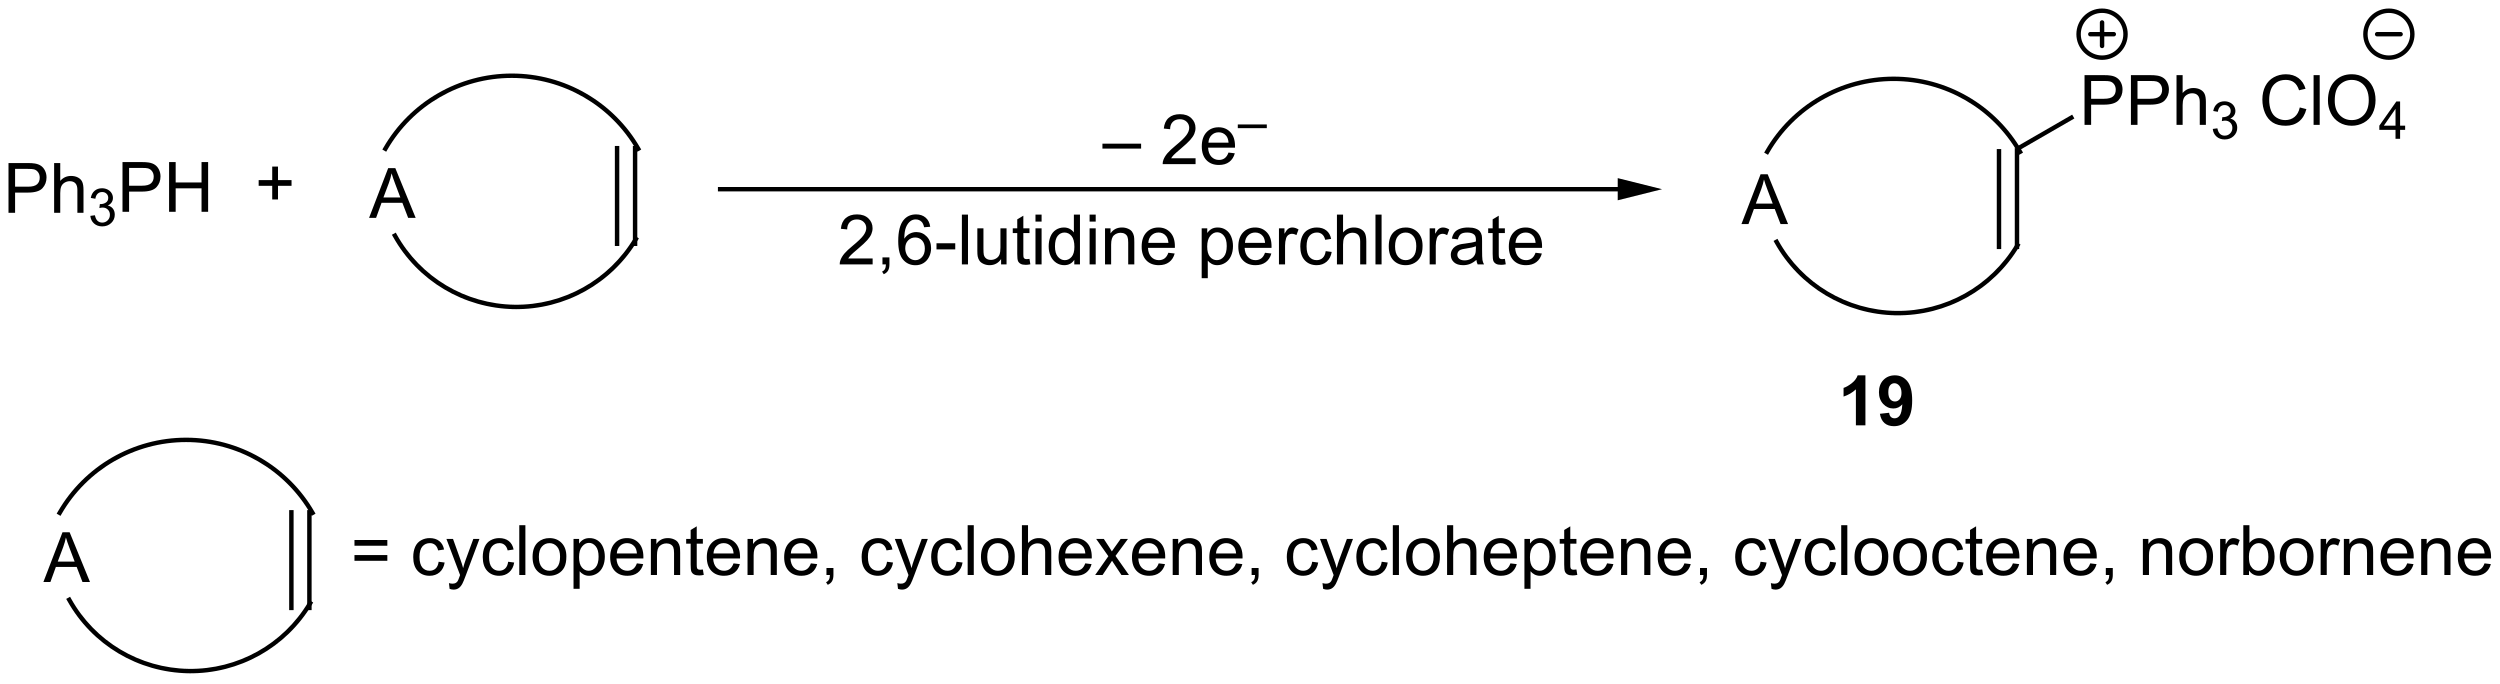 <?xml version="1.0" encoding="UTF-8"?>
<!DOCTYPE svg PUBLIC '-//W3C//DTD SVG 1.0//EN'
          'http://www.w3.org/TR/2001/REC-SVG-20010904/DTD/svg10.dtd'>
<svg stroke-dasharray="none" shape-rendering="auto" xmlns="http://www.w3.org/2000/svg" font-family="'Dialog'" text-rendering="auto" width="789" fill-opacity="1" color-interpolation="auto" color-rendering="auto" preserveAspectRatio="xMidYMid meet" font-size="12px" viewBox="0 0 789 216" fill="black" xmlns:xlink="http://www.w3.org/1999/xlink" stroke="black" image-rendering="auto" stroke-miterlimit="10" stroke-linecap="square" stroke-linejoin="miter" font-style="normal" stroke-width="1" height="216" stroke-dashoffset="0" font-weight="normal" stroke-opacity="1"
><!--Generated by the Batik Graphics2D SVG Generator--><defs id="genericDefs"
  /><g
  ><defs id="defs1"
    ><clipPath clipPathUnits="userSpaceOnUse" id="clipPath1"
      ><path d="M1.268 0.861 L297.077 0.861 L297.077 81.579 L1.268 81.579 L1.268 0.861 Z"
      /></clipPath
      ><clipPath clipPathUnits="userSpaceOnUse" id="clipPath2"
      ><path d="M14.269 283.323 L14.269 361.796 L301.779 361.796 L301.779 283.323 Z"
      /></clipPath
      ><clipPath clipPathUnits="userSpaceOnUse" id="clipPath3"
      ><path d="M14.269 283.323 L14.269 361.796 L300.923 361.796 L300.923 283.323 Z"
      /></clipPath
    ></defs
    ><g transform="scale(2.667,2.667) translate(-1.268,-0.861) matrix(1.029,0,0,1.029,-13.41,-290.565)"
    ><path d="M15.242 307.688 L15.242 301.962 L17.403 301.962 Q17.973 301.962 18.273 302.016 Q18.695 302.087 18.979 302.284 Q19.265 302.48 19.439 302.837 Q19.614 303.191 19.614 303.618 Q19.614 304.347 19.148 304.855 Q18.684 305.36 17.468 305.36 L15.999 305.36 L15.999 307.688 L15.242 307.688 ZM15.999 304.683 L17.481 304.683 Q18.215 304.683 18.523 304.409 Q18.833 304.136 18.833 303.641 Q18.833 303.282 18.65 303.027 Q18.468 302.769 18.171 302.688 Q17.981 302.636 17.465 302.636 L15.999 302.636 L15.999 304.683 ZM20.489 307.688 L20.489 301.962 L21.192 301.962 L21.192 304.016 Q21.684 303.446 22.434 303.446 Q22.895 303.446 23.234 303.628 Q23.575 303.808 23.721 304.128 Q23.866 304.449 23.866 305.058 L23.866 307.688 L23.163 307.688 L23.163 305.058 Q23.163 304.532 22.934 304.292 Q22.708 304.05 22.288 304.05 Q21.976 304.05 21.7 304.214 Q21.426 304.376 21.309 304.654 Q21.192 304.93 21.192 305.417 L21.192 307.688 L20.489 307.688 Z" stroke="none" clip-path="url(#clipPath3)"
    /></g
    ><g transform="matrix(2.743,0,0,2.743,-39.14,-777.135)"
    ><path d="M24.662 308.153 L25.189 308.083 Q25.281 308.532 25.497 308.729 Q25.716 308.927 26.031 308.927 Q26.402 308.927 26.657 308.669 Q26.915 308.411 26.915 308.03 Q26.915 307.667 26.677 307.433 Q26.441 307.196 26.074 307.196 Q25.925 307.196 25.703 307.255 L25.761 306.792 Q25.814 306.798 25.845 306.798 Q26.183 306.798 26.453 306.622 Q26.722 306.446 26.722 306.079 Q26.722 305.79 26.525 305.601 Q26.329 305.409 26.019 305.409 Q25.71 305.409 25.505 305.603 Q25.3 305.796 25.241 306.183 L24.714 306.089 Q24.812 305.558 25.154 305.267 Q25.497 304.976 26.007 304.976 Q26.359 304.976 26.654 305.126 Q26.951 305.276 27.107 305.538 Q27.263 305.798 27.263 306.091 Q27.263 306.37 27.113 306.599 Q26.964 306.827 26.671 306.962 Q27.052 307.05 27.263 307.327 Q27.474 307.603 27.474 308.019 Q27.474 308.581 27.064 308.974 Q26.654 309.364 26.027 309.364 Q25.462 309.364 25.087 309.028 Q24.714 308.69 24.662 308.153 Z" stroke="none" clip-path="url(#clipPath3)"
    /></g
    ><g transform="matrix(2.743,0,0,2.743,-39.14,-777.135)"
    ><path d="M28.364 307.688 L28.364 301.962 L30.525 301.962 Q31.095 301.962 31.395 302.016 Q31.817 302.087 32.101 302.284 Q32.387 302.48 32.562 302.837 Q32.736 303.191 32.736 303.618 Q32.736 304.347 32.27 304.855 Q31.806 305.36 30.59 305.36 L29.121 305.36 L29.121 307.688 L28.364 307.688 ZM29.121 304.683 L30.603 304.683 Q31.337 304.683 31.645 304.409 Q31.955 304.136 31.955 303.641 Q31.955 303.282 31.772 303.027 Q31.59 302.769 31.293 302.688 Q31.103 302.636 30.587 302.636 L29.121 302.636 L29.121 304.683 ZM33.723 307.688 L33.723 301.962 L34.481 301.962 L34.481 304.313 L37.457 304.313 L37.457 301.962 L38.215 301.962 L38.215 307.688 L37.457 307.688 L37.457 304.988 L34.481 304.988 L34.481 307.688 L33.723 307.688 Z" stroke="none" clip-path="url(#clipPath3)"
    /></g
    ><g transform="matrix(2.743,0,0,2.743,-39.14,-777.135)"
    ><path d="M45.59 306.265 L45.59 304.695 L44.03 304.695 L44.03 304.038 L45.59 304.038 L45.59 302.481 L46.254 302.481 L46.254 304.038 L47.812 304.038 L47.812 304.695 L46.254 304.695 L46.254 306.265 L45.59 306.265 Z" stroke="none" clip-path="url(#clipPath3)"
    /></g
    ><g transform="matrix(2.743,0,0,2.743,-39.14,-777.135)"
    ><path d="M85.012 300.109 L85.012 311.618 L85.523 311.618 L85.523 300.109 ZM87.084 300.109 L87.084 311.618 L87.594 311.618 L87.594 300.109 Z" stroke="none" clip-path="url(#clipPath3)"
    /></g
    ><g transform="matrix(2.743,0,0,2.743,-39.14,-777.135)"
    ><path d="M56.733 308.383 L58.934 302.657 L59.751 302.657 L62.095 308.383 L61.23 308.383 L60.564 306.649 L58.168 306.649 L57.54 308.383 L56.733 308.383 ZM58.387 306.032 L60.329 306.032 L59.73 304.446 Q59.457 303.722 59.324 303.258 Q59.215 303.808 59.017 304.352 L58.387 306.032 Z" stroke="none" clip-path="url(#clipPath3)"
    /></g
    ><g transform="matrix(2.743,0,0,2.743,-39.14,-777.135)"
    ><path d="M87.918 300.299 C84.872 295.024 79.244 291.774 73.153 291.774 L72.898 291.774 L72.898 292.284 L73.153 292.284 C79.061 292.284 84.521 295.437 87.475 300.553 L87.603 300.774 L88.045 300.52 L87.918 300.299 ZM73.153 291.774 C70.108 291.774 67.178 292.586 64.629 294.058 C62.079 295.53 59.91 297.662 58.388 300.299 L58.261 300.52 L58.703 300.774 L58.83 300.553 C60.308 297.994 62.411 295.928 64.884 294.5 C67.356 293.073 70.198 292.284 73.153 292.284 L73.408 292.284 L73.408 291.774 L73.153 291.774 Z" stroke="none" clip-path="url(#clipPath3)"
    /></g
    ><g transform="matrix(2.743,0,0,2.743,-39.14,-777.135)"
    ><path d="M59.484 310.551 C62.315 315.623 67.638 318.8 73.446 318.885 L73.701 318.889 L73.709 318.379 L73.454 318.375 C67.827 318.293 62.672 315.216 59.929 310.302 L59.805 310.08 L59.359 310.328 L59.484 310.551 ZM73.446 318.885 C76.35 318.927 79.155 318.193 81.607 316.825 C84.059 315.456 86.157 313.454 87.645 310.96 L87.776 310.741 L87.338 310.479 L87.207 310.698 C85.764 313.115 83.733 315.054 81.359 316.379 C78.985 317.704 76.268 318.416 73.454 318.375 L73.199 318.371 L73.191 318.881 L73.446 318.885 Z" stroke="none" clip-path="url(#clipPath3)"
    /></g
    ><g transform="matrix(2.743,0,0,2.743,-39.14,-777.135)"
    ><path d="M200.398 304.83 L97.125 304.83 L96.87 304.83 L96.87 305.34 L97.125 305.34 L200.398 305.34 L200.653 305.34 L200.653 304.83 L200.398 304.83 ZM205.5 305.085 L200.398 303.81 C200.398 303.81 200.398 304.447 200.398 305.085 C200.398 305.723 200.398 306.361 200.398 306.361 Z" stroke="none" clip-path="url(#clipPath3)"
    /></g
    ><g transform="matrix(2.743,0,0,2.743,-39.14,-777.135)"
    ><path d="M114.671 313.055 L114.671 313.733 L110.884 313.733 Q110.876 313.477 110.968 313.243 Q111.111 312.858 111.428 312.483 Q111.749 312.108 112.35 311.615 Q113.283 310.85 113.611 310.402 Q113.939 309.954 113.939 309.555 Q113.939 309.139 113.639 308.852 Q113.343 308.563 112.861 308.563 Q112.353 308.563 112.048 308.868 Q111.744 309.173 111.741 309.712 L111.017 309.639 Q111.093 308.829 111.577 308.407 Q112.061 307.983 112.876 307.983 Q113.702 307.983 114.181 308.441 Q114.663 308.897 114.663 309.571 Q114.663 309.915 114.522 310.248 Q114.382 310.579 114.053 310.946 Q113.728 311.313 112.97 311.954 Q112.337 312.485 112.158 312.675 Q111.978 312.865 111.861 313.055 L114.671 313.055 ZM115.802 313.733 L115.802 312.93 L116.604 312.93 L116.604 313.733 Q116.604 314.175 116.448 314.446 Q116.292 314.717 115.951 314.865 L115.755 314.566 Q115.979 314.467 116.083 314.277 Q116.19 314.089 116.201 313.733 L115.802 313.733 ZM121.296 309.407 L120.595 309.462 Q120.501 309.048 120.329 308.86 Q120.046 308.561 119.626 308.561 Q119.29 308.561 119.038 308.748 Q118.704 308.99 118.512 309.457 Q118.322 309.92 118.314 310.779 Q118.569 310.391 118.936 310.204 Q119.303 310.016 119.704 310.016 Q120.408 310.016 120.902 310.535 Q121.397 311.053 121.397 311.873 Q121.397 312.412 121.163 312.876 Q120.931 313.337 120.525 313.584 Q120.119 313.832 119.603 313.832 Q118.725 313.832 118.171 313.186 Q117.616 312.537 117.616 311.053 Q117.616 309.391 118.228 308.639 Q118.764 307.983 119.671 307.983 Q120.345 307.983 120.777 308.363 Q121.21 308.74 121.296 309.407 ZM118.423 311.876 Q118.423 312.24 118.577 312.574 Q118.733 312.904 119.009 313.079 Q119.288 313.251 119.593 313.251 Q120.038 313.251 120.358 312.891 Q120.678 312.532 120.678 311.915 Q120.678 311.321 120.361 310.98 Q120.046 310.639 119.564 310.639 Q119.087 310.639 118.754 310.98 Q118.423 311.321 118.423 311.876 ZM122.018 312.014 L122.018 311.305 L124.177 311.305 L124.177 312.014 L122.018 312.014 ZM124.94 313.733 L124.94 308.006 L125.643 308.006 L125.643 313.733 L124.94 313.733 ZM129.452 313.733 L129.452 313.123 Q128.968 313.826 128.134 313.826 Q127.767 313.826 127.449 313.686 Q127.132 313.545 126.975 313.332 Q126.822 313.118 126.759 312.811 Q126.718 312.602 126.718 312.154 L126.718 309.584 L127.421 309.584 L127.421 311.884 Q127.421 312.436 127.462 312.626 Q127.53 312.904 127.744 313.063 Q127.96 313.219 128.275 313.219 Q128.593 313.219 128.869 313.058 Q129.147 312.897 129.262 312.618 Q129.376 312.337 129.376 311.805 L129.376 309.584 L130.079 309.584 L130.079 313.733 L129.452 313.733 ZM132.716 313.102 L132.818 313.725 Q132.521 313.787 132.286 313.787 Q131.904 313.787 131.693 313.667 Q131.482 313.545 131.396 313.347 Q131.31 313.149 131.31 312.516 L131.31 310.131 L130.794 310.131 L130.794 309.584 L131.31 309.584 L131.31 308.555 L132.011 308.134 L132.011 309.584 L132.716 309.584 L132.716 310.131 L132.011 310.131 L132.011 312.555 Q132.011 312.858 132.047 312.943 Q132.083 313.029 132.167 313.082 Q132.253 313.131 132.409 313.131 Q132.526 313.131 132.716 313.102 ZM133.408 308.813 L133.408 308.006 L134.111 308.006 L134.111 308.813 L133.408 308.813 ZM133.408 313.733 L133.408 309.584 L134.111 309.584 L134.111 313.733 L133.408 313.733 ZM137.873 313.733 L137.873 313.209 Q137.479 313.826 136.714 313.826 Q136.216 313.826 135.799 313.553 Q135.386 313.279 135.156 312.79 Q134.927 312.298 134.927 311.662 Q134.927 311.04 135.133 310.535 Q135.341 310.029 135.755 309.761 Q136.169 309.49 136.682 309.49 Q137.057 309.49 137.349 309.649 Q137.643 309.805 137.826 310.061 L137.826 308.006 L138.526 308.006 L138.526 313.733 L137.873 313.733 ZM135.651 311.662 Q135.651 312.459 135.987 312.855 Q136.323 313.248 136.779 313.248 Q137.24 313.248 137.563 312.87 Q137.886 312.493 137.886 311.719 Q137.886 310.868 137.557 310.469 Q137.229 310.071 136.748 310.071 Q136.279 310.071 135.964 310.454 Q135.651 310.837 135.651 311.662 ZM139.634 308.813 L139.634 308.006 L140.337 308.006 L140.337 308.813 L139.634 308.813 ZM139.634 313.733 L139.634 309.584 L140.337 309.584 L140.337 313.733 L139.634 313.733 ZM141.409 313.733 L141.409 309.584 L142.042 309.584 L142.042 310.173 Q142.498 309.49 143.362 309.49 Q143.737 309.49 144.049 309.626 Q144.365 309.759 144.521 309.977 Q144.677 310.196 144.74 310.498 Q144.779 310.693 144.779 311.18 L144.779 313.733 L144.076 313.733 L144.076 311.209 Q144.076 310.779 143.992 310.566 Q143.911 310.352 143.703 310.227 Q143.495 310.1 143.214 310.1 Q142.763 310.1 142.438 310.386 Q142.112 310.67 142.112 311.467 L142.112 313.733 L141.409 313.733 ZM148.697 312.397 L149.423 312.485 Q149.251 313.123 148.785 313.475 Q148.322 313.826 147.6 313.826 Q146.689 313.826 146.155 313.266 Q145.624 312.704 145.624 311.693 Q145.624 310.647 146.163 310.068 Q146.702 309.49 147.561 309.49 Q148.392 309.49 148.918 310.058 Q149.447 310.623 149.447 311.649 Q149.447 311.712 149.444 311.837 L146.35 311.837 Q146.389 312.522 146.736 312.886 Q147.085 313.248 147.603 313.248 Q147.991 313.248 148.264 313.045 Q148.538 312.842 148.697 312.397 ZM146.389 311.259 L148.704 311.259 Q148.658 310.735 148.439 310.475 Q148.103 310.068 147.569 310.068 Q147.085 310.068 146.754 310.394 Q146.423 310.717 146.389 311.259 ZM152.53 315.324 L152.53 309.584 L153.171 309.584 L153.171 310.123 Q153.397 309.805 153.681 309.649 Q153.968 309.49 154.374 309.49 Q154.905 309.49 155.311 309.764 Q155.718 310.037 155.923 310.535 Q156.132 311.032 156.132 311.626 Q156.132 312.264 155.902 312.774 Q155.673 313.282 155.238 313.555 Q154.804 313.826 154.322 313.826 Q153.97 313.826 153.691 313.678 Q153.413 313.529 153.233 313.303 L153.233 315.324 L152.53 315.324 ZM153.165 311.68 Q153.165 312.483 153.488 312.865 Q153.814 313.248 154.275 313.248 Q154.744 313.248 155.077 312.852 Q155.413 312.454 155.413 311.623 Q155.413 310.829 155.085 310.436 Q154.759 310.04 154.306 310.04 Q153.858 310.04 153.512 310.462 Q153.165 310.881 153.165 311.68 ZM159.818 312.397 L160.544 312.485 Q160.373 313.123 159.906 313.475 Q159.443 313.826 158.721 313.826 Q157.81 313.826 157.276 313.266 Q156.745 312.704 156.745 311.693 Q156.745 310.647 157.284 310.068 Q157.823 309.49 158.682 309.49 Q159.513 309.49 160.039 310.058 Q160.568 310.623 160.568 311.649 Q160.568 311.712 160.565 311.837 L157.471 311.837 Q157.511 312.522 157.857 312.886 Q158.206 313.248 158.724 313.248 Q159.112 313.248 159.386 313.045 Q159.659 312.842 159.818 312.397 ZM157.511 311.259 L159.826 311.259 Q159.779 310.735 159.56 310.475 Q159.224 310.068 158.69 310.068 Q158.206 310.068 157.875 310.394 Q157.544 310.717 157.511 311.259 ZM161.421 313.733 L161.421 309.584 L162.054 309.584 L162.054 310.212 Q162.296 309.772 162.499 309.631 Q162.704 309.49 162.952 309.49 Q163.306 309.49 163.673 309.717 L163.431 310.368 Q163.173 310.217 162.915 310.217 Q162.686 310.217 162.501 310.355 Q162.319 310.493 162.241 310.74 Q162.124 311.115 162.124 311.561 L162.124 313.733 L161.421 313.733 ZM166.798 312.212 L167.491 312.303 Q167.376 313.016 166.91 313.423 Q166.444 313.826 165.764 313.826 Q164.913 313.826 164.395 313.269 Q163.876 312.712 163.876 311.673 Q163.876 311.001 164.098 310.498 Q164.322 309.993 164.777 309.743 Q165.233 309.49 165.767 309.49 Q166.444 309.49 166.874 309.832 Q167.304 310.173 167.423 310.803 L166.741 310.907 Q166.642 310.49 166.395 310.279 Q166.147 310.068 165.796 310.068 Q165.264 310.068 164.931 310.449 Q164.6 310.829 164.6 311.654 Q164.6 312.49 164.921 312.87 Q165.241 313.248 165.757 313.248 Q166.171 313.248 166.447 312.995 Q166.725 312.74 166.798 312.212 ZM168.093 313.733 L168.093 308.006 L168.796 308.006 L168.796 310.061 Q169.288 309.49 170.038 309.49 Q170.499 309.49 170.837 309.673 Q171.179 309.852 171.324 310.173 Q171.47 310.493 171.47 311.102 L171.47 313.733 L170.767 313.733 L170.767 311.102 Q170.767 310.576 170.538 310.337 Q170.311 310.094 169.892 310.094 Q169.579 310.094 169.304 310.259 Q169.03 310.42 168.913 310.699 Q168.796 310.975 168.796 311.462 L168.796 313.733 L168.093 313.733 ZM172.526 313.733 L172.526 308.006 L173.229 308.006 L173.229 313.733 L172.526 313.733 ZM174.056 311.657 Q174.056 310.506 174.697 309.951 Q175.233 309.49 176.001 309.49 Q176.858 309.49 177.4 310.05 Q177.944 310.61 177.944 311.6 Q177.944 312.399 177.702 312.86 Q177.462 313.318 177.004 313.574 Q176.546 313.826 176.001 313.826 Q175.132 313.826 174.593 313.269 Q174.056 312.709 174.056 311.657 ZM174.78 311.657 Q174.78 312.454 175.126 312.852 Q175.475 313.248 176.001 313.248 Q176.525 313.248 176.871 312.85 Q177.22 312.451 177.22 311.634 Q177.22 310.865 176.871 310.469 Q176.522 310.071 176.001 310.071 Q175.475 310.071 175.126 310.467 Q174.78 310.86 174.78 311.657 ZM178.761 313.733 L178.761 309.584 L179.393 309.584 L179.393 310.212 Q179.636 309.772 179.839 309.631 Q180.044 309.49 180.292 309.49 Q180.646 309.49 181.013 309.717 L180.771 310.368 Q180.513 310.217 180.255 310.217 Q180.026 310.217 179.841 310.355 Q179.659 310.493 179.581 310.74 Q179.464 311.115 179.464 311.561 L179.464 313.733 L178.761 313.733 ZM184.138 313.219 Q183.748 313.553 183.386 313.691 Q183.026 313.826 182.612 313.826 Q181.927 313.826 181.56 313.493 Q181.193 313.157 181.193 312.639 Q181.193 312.334 181.331 312.082 Q181.471 311.829 181.695 311.678 Q181.919 311.524 182.201 311.446 Q182.409 311.391 182.826 311.342 Q183.677 311.24 184.081 311.1 Q184.083 310.954 184.083 310.915 Q184.083 310.485 183.886 310.311 Q183.615 310.071 183.083 310.071 Q182.589 310.071 182.352 310.245 Q182.115 310.42 182.003 310.86 L181.315 310.766 Q181.409 310.326 181.623 310.055 Q181.839 309.782 182.245 309.636 Q182.651 309.49 183.185 309.49 Q183.716 309.49 184.047 309.615 Q184.38 309.74 184.536 309.93 Q184.693 310.118 184.755 310.407 Q184.792 310.587 184.792 311.055 L184.792 311.993 Q184.792 312.975 184.836 313.235 Q184.88 313.493 185.013 313.733 L184.279 313.733 Q184.169 313.514 184.138 313.219 ZM184.081 311.649 Q183.698 311.805 182.932 311.915 Q182.498 311.977 182.318 312.055 Q182.138 312.134 182.039 312.285 Q181.943 312.436 181.943 312.618 Q181.943 312.899 182.156 313.087 Q182.37 313.274 182.779 313.274 Q183.185 313.274 183.5 313.097 Q183.818 312.92 183.966 312.61 Q184.081 312.373 184.081 311.907 L184.081 311.649 ZM187.415 313.102 L187.517 313.725 Q187.22 313.787 186.986 313.787 Q186.603 313.787 186.392 313.667 Q186.181 313.545 186.095 313.347 Q186.009 313.149 186.009 312.516 L186.009 310.131 L185.494 310.131 L185.494 309.584 L186.009 309.584 L186.009 308.555 L186.71 308.134 L186.71 309.584 L187.415 309.584 L187.415 310.131 L186.71 310.131 L186.71 312.555 Q186.71 312.858 186.746 312.943 Q186.783 313.029 186.866 313.082 Q186.952 313.131 187.108 313.131 Q187.225 313.131 187.415 313.102 ZM190.943 312.397 L191.669 312.485 Q191.498 313.123 191.031 313.475 Q190.568 313.826 189.846 313.826 Q188.935 313.826 188.401 313.266 Q187.87 312.704 187.87 311.693 Q187.87 310.647 188.409 310.068 Q188.948 309.49 189.807 309.49 Q190.638 309.49 191.164 310.058 Q191.693 310.623 191.693 311.649 Q191.693 311.712 191.69 311.837 L188.596 311.837 Q188.636 312.522 188.982 312.886 Q189.331 313.248 189.849 313.248 Q190.237 313.248 190.511 313.045 Q190.784 312.842 190.943 312.397 ZM188.636 311.259 L190.951 311.259 Q190.904 310.735 190.685 310.475 Q190.349 310.068 189.815 310.068 Q189.331 310.068 189 310.394 Q188.669 310.717 188.636 311.259 Z" stroke="none" clip-path="url(#clipPath3)"
    /></g
    ><g transform="matrix(2.743,0,0,2.743,-39.14,-777.135)"
    ><path d="M141.111 300.413 L141.111 299.846 L145.561 299.846 L145.561 300.413 L141.111 300.413 ZM151.827 301.526 L151.827 302.203 L148.041 302.203 Q148.033 301.947 148.124 301.713 Q148.267 301.328 148.585 300.953 Q148.905 300.578 149.507 300.085 Q150.439 299.32 150.767 298.872 Q151.095 298.424 151.095 298.026 Q151.095 297.609 150.796 297.322 Q150.499 297.033 150.017 297.033 Q149.509 297.033 149.204 297.338 Q148.9 297.643 148.897 298.182 L148.173 298.109 Q148.249 297.299 148.733 296.877 Q149.218 296.453 150.033 296.453 Q150.858 296.453 151.337 296.911 Q151.819 297.367 151.819 298.041 Q151.819 298.385 151.679 298.718 Q151.538 299.049 151.21 299.416 Q150.884 299.783 150.126 300.424 Q149.494 300.955 149.314 301.145 Q149.134 301.335 149.017 301.526 L151.827 301.526 ZM155.615 300.867 L156.341 300.955 Q156.169 301.593 155.703 301.945 Q155.24 302.296 154.518 302.296 Q153.607 302.296 153.073 301.736 Q152.542 301.174 152.542 300.163 Q152.542 299.117 153.081 298.538 Q153.62 297.96 154.479 297.96 Q155.31 297.96 155.836 298.528 Q156.365 299.093 156.365 300.119 Q156.365 300.182 156.362 300.307 L153.268 300.307 Q153.307 300.992 153.654 301.356 Q154.003 301.718 154.521 301.718 Q154.909 301.718 155.182 301.515 Q155.456 301.312 155.615 300.867 ZM153.307 299.729 L155.623 299.729 Q155.576 299.205 155.357 298.945 Q155.021 298.538 154.487 298.538 Q154.003 298.538 153.672 298.864 Q153.341 299.187 153.307 299.729 Z" stroke="none" clip-path="url(#clipPath3)"
    /></g
    ><g transform="matrix(2.743,0,0,2.743,-39.14,-777.135)"
    ><path d="M156.685 298.061 L156.685 297.635 L160.023 297.635 L160.023 298.061 L156.685 298.061 Z" stroke="none" clip-path="url(#clipPath3)"
    /></g
    ><g transform="matrix(2.743,0,0,2.743,-39.14,-777.135)"
    ><path d="M214.634 309.094 L216.835 303.367 L217.653 303.367 L219.996 309.094 L219.132 309.094 L218.465 307.36 L216.069 307.36 L215.442 309.094 L214.634 309.094 ZM216.288 306.742 L218.231 306.742 L217.632 305.156 Q217.358 304.433 217.226 303.969 Q217.116 304.519 216.918 305.063 L216.288 306.742 Z" stroke="none" clip-path="url(#clipPath3)"
    /></g
    ><g transform="matrix(2.743,0,0,2.743,-39.14,-777.135)"
    ><path d="M246.905 300.654 C243.859 295.379 238.231 292.13 232.14 292.13 L231.885 292.13 L231.885 292.64 L232.14 292.64 C238.048 292.64 243.508 295.792 246.463 300.909 L246.59 301.13 L247.032 300.875 L246.905 300.654 ZM232.14 292.13 C229.095 292.13 226.165 292.942 223.616 294.414 C221.066 295.886 218.898 298.017 217.375 300.654 L217.248 300.875 L217.69 301.13 L217.817 300.909 C219.295 298.35 221.398 296.283 223.871 294.856 C226.343 293.428 229.185 292.64 232.14 292.64 L232.395 292.64 L232.395 292.13 L232.14 292.13 Z" stroke="none" clip-path="url(#clipPath3)"
    /></g
    ><g transform="matrix(2.743,0,0,2.743,-39.14,-777.135)"
    ><path d="M218.451 311.262 C221.282 316.334 226.605 319.511 232.414 319.596 L232.669 319.6 L232.677 319.089 L232.421 319.086 C226.795 319.004 221.639 315.927 218.897 311.013 L218.772 310.79 L218.327 311.039 L218.451 311.262 ZM232.414 319.596 C235.317 319.638 238.123 318.904 240.575 317.536 C243.027 316.167 245.124 314.164 246.612 311.671 L246.743 311.452 L246.305 311.19 L246.174 311.409 C244.732 313.826 242.7 315.765 240.326 317.09 C237.952 318.415 235.236 319.126 232.421 319.086 L232.166 319.082 L232.159 319.592 L232.414 319.596 Z" stroke="none" clip-path="url(#clipPath3)"
    /></g
    ><g transform="matrix(2.743,0,0,2.743,-39.14,-777.135)"
    ><path d="M254.109 297.685 L254.109 291.959 L256.27 291.959 Q256.84 291.959 257.14 292.014 Q257.562 292.084 257.846 292.282 Q258.132 292.477 258.307 292.834 Q258.481 293.188 258.481 293.615 Q258.481 294.344 258.015 294.852 Q257.551 295.357 256.335 295.357 L254.866 295.357 L254.866 297.685 L254.109 297.685 ZM254.866 294.68 L256.348 294.68 Q257.083 294.68 257.39 294.407 Q257.7 294.133 257.7 293.639 Q257.7 293.279 257.517 293.024 Q257.335 292.766 257.038 292.685 Q256.848 292.633 256.333 292.633 L254.866 292.633 L254.866 294.68 ZM259.445 297.685 L259.445 291.959 L261.606 291.959 Q262.176 291.959 262.476 292.014 Q262.898 292.084 263.182 292.282 Q263.468 292.477 263.642 292.834 Q263.817 293.188 263.817 293.615 Q263.817 294.344 263.351 294.852 Q262.887 295.357 261.671 295.357 L260.202 295.357 L260.202 297.685 L259.445 297.685 ZM260.202 294.68 L261.684 294.68 Q262.418 294.68 262.726 294.407 Q263.036 294.133 263.036 293.639 Q263.036 293.279 262.853 293.024 Q262.671 292.766 262.374 292.685 Q262.184 292.633 261.668 292.633 L260.202 292.633 L260.202 294.68 ZM264.692 297.685 L264.692 291.959 L265.395 291.959 L265.395 294.014 Q265.887 293.443 266.637 293.443 Q267.098 293.443 267.437 293.625 Q267.778 293.805 267.924 294.125 Q268.07 294.446 268.07 295.055 L268.07 297.685 L267.366 297.685 L267.366 295.055 Q267.366 294.529 267.137 294.29 Q266.911 294.047 266.491 294.047 Q266.179 294.047 265.903 294.211 Q265.629 294.373 265.512 294.652 Q265.395 294.928 265.395 295.415 L265.395 297.685 L264.692 297.685 Z" stroke="none" clip-path="url(#clipPath3)"
    /></g
    ><g transform="matrix(2.743,0,0,2.743,-39.14,-777.135)"
    ><path d="M268.864 298.151 L269.392 298.08 Q269.484 298.529 269.7 298.727 Q269.919 298.924 270.234 298.924 Q270.605 298.924 270.861 298.666 Q271.118 298.408 271.118 298.028 Q271.118 297.664 270.88 297.43 Q270.644 297.194 270.277 297.194 Q270.128 297.194 269.906 297.252 L269.964 296.789 Q270.017 296.795 270.048 296.795 Q270.386 296.795 270.656 296.619 Q270.925 296.444 270.925 296.076 Q270.925 295.787 270.728 295.598 Q270.532 295.406 270.222 295.406 Q269.913 295.406 269.708 295.6 Q269.503 295.793 269.445 296.18 L268.917 296.086 Q269.015 295.555 269.357 295.264 Q269.7 294.973 270.21 294.973 Q270.562 294.973 270.857 295.123 Q271.154 295.274 271.31 295.535 Q271.466 295.795 271.466 296.088 Q271.466 296.367 271.316 296.596 Q271.167 296.825 270.874 296.959 Q271.255 297.047 271.466 297.325 Q271.677 297.6 271.677 298.016 Q271.677 298.578 271.267 298.971 Q270.857 299.362 270.23 299.362 Q269.665 299.362 269.29 299.026 Q268.917 298.688 268.864 298.151 Z" stroke="none" clip-path="url(#clipPath3)"
    /></g
    ><g transform="matrix(2.743,0,0,2.743,-39.14,-777.135)"
    ><path d="M278.875 295.678 L279.633 295.868 Q279.396 296.803 278.776 297.295 Q278.156 297.784 277.263 297.784 Q276.336 297.784 275.755 297.407 Q275.177 297.029 274.873 296.316 Q274.57 295.599 274.57 294.779 Q274.57 293.883 274.912 293.219 Q275.255 292.553 275.886 292.206 Q276.516 291.86 277.274 291.86 Q278.133 291.86 278.719 292.297 Q279.305 292.735 279.537 293.529 L278.789 293.704 Q278.591 293.079 278.211 292.795 Q277.834 292.508 277.258 292.508 Q276.599 292.508 276.154 292.826 Q275.711 293.141 275.531 293.675 Q275.352 294.209 275.352 294.774 Q275.352 295.506 275.565 296.05 Q275.779 296.594 276.227 296.865 Q276.677 297.133 277.201 297.133 Q277.836 297.133 278.276 296.766 Q278.719 296.399 278.875 295.678 ZM280.462 297.685 L280.462 291.959 L281.166 291.959 L281.166 297.685 L280.462 297.685 ZM282.115 294.896 Q282.115 293.469 282.88 292.665 Q283.646 291.857 284.857 291.857 Q285.649 291.857 286.284 292.238 Q286.922 292.615 287.255 293.292 Q287.591 293.969 287.591 294.829 Q287.591 295.701 287.24 296.389 Q286.888 297.076 286.242 297.43 Q285.599 297.784 284.852 297.784 Q284.045 297.784 283.406 297.394 Q282.771 297 282.443 296.326 Q282.115 295.649 282.115 294.896 ZM282.896 294.907 Q282.896 295.943 283.451 296.54 Q284.008 297.133 284.849 297.133 Q285.703 297.133 286.255 296.532 Q286.81 295.93 286.81 294.826 Q286.81 294.125 286.573 293.605 Q286.336 293.084 285.88 292.797 Q285.427 292.508 284.86 292.508 Q284.055 292.508 283.474 293.063 Q282.896 293.615 282.896 294.907 Z" stroke="none" clip-path="url(#clipPath3)"
    /></g
    ><g transform="matrix(2.743,0,0,2.743,-39.14,-777.135)"
    ><path d="M289.889 299.285 L289.889 298.256 L288.026 298.256 L288.026 297.774 L289.986 294.99 L290.416 294.99 L290.416 297.774 L290.996 297.774 L290.996 298.256 L290.416 298.256 L290.416 299.285 L289.889 299.285 ZM289.889 297.774 L289.889 295.836 L288.545 297.774 L289.889 297.774 Z" stroke="none" clip-path="url(#clipPath3)"
    /></g
    ><g transform="matrix(2.743,0,0,2.743,-39.14,-777.135)"
    ><path d="M246.592 300.612 L246.082 300.317 L252.685 296.505 L252.94 296.947 Z" stroke="none" clip-path="url(#clipPath3)"
    /></g
    ><g transform="matrix(2.743,0,0,2.743,-39.14,-777.135)"
    ><path d="M246.082 300.317 L246.592 300.612 L246.592 311.973 L246.082 311.973 ZM244.011 300.465 L244.011 311.973 L244.521 311.973 L244.521 300.465 Z" stroke="none" clip-path="url(#clipPath3)"
    /></g
    ><g transform="matrix(2.743,0,0,2.743,-39.14,-777.135)"
    ><path d="M58.834 346.103 L55.053 346.103 L55.053 345.446 L58.834 345.446 L58.834 346.103 ZM58.834 347.84 L55.053 347.84 L55.053 347.183 L58.834 347.183 L58.834 347.84 ZM64.737 347.949 L65.429 348.04 Q65.315 348.754 64.849 349.16 Q64.382 349.563 63.703 349.563 Q62.851 349.563 62.333 349.006 Q61.815 348.449 61.815 347.41 Q61.815 346.738 62.036 346.235 Q62.26 345.73 62.716 345.48 Q63.172 345.228 63.705 345.228 Q64.382 345.228 64.812 345.569 Q65.242 345.91 65.362 346.54 L64.679 346.644 Q64.58 346.228 64.333 346.017 Q64.086 345.806 63.734 345.806 Q63.203 345.806 62.87 346.186 Q62.539 346.566 62.539 347.392 Q62.539 348.228 62.859 348.608 Q63.179 348.985 63.695 348.985 Q64.109 348.985 64.385 348.733 Q64.664 348.478 64.737 347.949 ZM66 351.069 L65.922 350.407 Q66.151 350.47 66.323 350.47 Q66.557 350.47 66.698 350.392 Q66.838 350.313 66.929 350.173 Q66.995 350.069 67.143 349.649 Q67.164 349.592 67.205 349.478 L65.632 345.321 L66.39 345.321 L67.252 347.722 Q67.422 348.181 67.554 348.683 Q67.674 348.199 67.843 347.738 L68.729 345.321 L69.432 345.321 L67.854 349.54 Q67.601 350.225 67.461 350.483 Q67.273 350.829 67.031 350.991 Q66.789 351.155 66.453 351.155 Q66.25 351.155 66 351.069 ZM72.737 347.949 L73.429 348.04 Q73.315 348.754 72.849 349.16 Q72.382 349.563 71.703 349.563 Q70.851 349.563 70.333 349.006 Q69.815 348.449 69.815 347.41 Q69.815 346.738 70.036 346.235 Q70.26 345.73 70.716 345.48 Q71.172 345.228 71.705 345.228 Q72.382 345.228 72.812 345.569 Q73.242 345.91 73.362 346.54 L72.679 346.644 Q72.58 346.228 72.333 346.017 Q72.086 345.806 71.734 345.806 Q71.203 345.806 70.87 346.186 Q70.539 346.566 70.539 347.392 Q70.539 348.228 70.859 348.608 Q71.179 348.985 71.695 348.985 Q72.109 348.985 72.385 348.733 Q72.664 348.478 72.737 347.949 ZM74.015 349.47 L74.015 343.743 L74.718 343.743 L74.718 349.47 L74.015 349.47 ZM75.545 347.394 Q75.545 346.243 76.186 345.688 Q76.722 345.228 77.491 345.228 Q78.347 345.228 78.889 345.788 Q79.433 346.347 79.433 347.337 Q79.433 348.136 79.191 348.597 Q78.951 349.056 78.493 349.311 Q78.035 349.563 77.491 349.563 Q76.621 349.563 76.082 349.006 Q75.545 348.446 75.545 347.394 ZM76.269 347.394 Q76.269 348.191 76.616 348.59 Q76.965 348.985 77.491 348.985 Q78.014 348.985 78.36 348.587 Q78.709 348.188 78.709 347.371 Q78.709 346.603 78.36 346.207 Q78.011 345.808 77.491 345.808 Q76.965 345.808 76.616 346.204 Q76.269 346.597 76.269 347.394 ZM80.257 351.061 L80.257 345.321 L80.898 345.321 L80.898 345.86 Q81.125 345.543 81.409 345.386 Q81.695 345.228 82.101 345.228 Q82.632 345.228 83.039 345.501 Q83.445 345.774 83.651 346.272 Q83.859 346.769 83.859 347.363 Q83.859 348.001 83.63 348.511 Q83.401 349.019 82.966 349.293 Q82.531 349.563 82.049 349.563 Q81.698 349.563 81.419 349.415 Q81.14 349.267 80.961 349.04 L80.961 351.061 L80.257 351.061 ZM80.893 347.418 Q80.893 348.22 81.216 348.603 Q81.541 348.985 82.002 348.985 Q82.471 348.985 82.804 348.59 Q83.14 348.191 83.14 347.36 Q83.14 346.566 82.812 346.173 Q82.487 345.777 82.034 345.777 Q81.586 345.777 81.239 346.199 Q80.893 346.618 80.893 347.418 ZM87.545 348.134 L88.272 348.222 Q88.1 348.86 87.634 349.212 Q87.17 349.563 86.449 349.563 Q85.537 349.563 85.004 349.004 Q84.472 348.441 84.472 347.431 Q84.472 346.384 85.011 345.806 Q85.55 345.228 86.41 345.228 Q87.241 345.228 87.767 345.795 Q88.295 346.36 88.295 347.386 Q88.295 347.449 88.293 347.574 L85.199 347.574 Q85.238 348.259 85.584 348.623 Q85.933 348.985 86.451 348.985 Q86.84 348.985 87.113 348.782 Q87.386 348.579 87.545 348.134 ZM85.238 346.996 L87.553 346.996 Q87.506 346.472 87.287 346.212 Q86.951 345.806 86.418 345.806 Q85.933 345.806 85.603 346.131 Q85.272 346.454 85.238 346.996 ZM89.156 349.47 L89.156 345.321 L89.789 345.321 L89.789 345.91 Q90.245 345.228 91.109 345.228 Q91.484 345.228 91.797 345.363 Q92.112 345.496 92.268 345.715 Q92.424 345.933 92.487 346.235 Q92.526 346.431 92.526 346.918 L92.526 349.47 L91.823 349.47 L91.823 346.946 Q91.823 346.517 91.739 346.303 Q91.659 346.09 91.45 345.965 Q91.242 345.837 90.961 345.837 Q90.51 345.837 90.185 346.123 Q89.859 346.407 89.859 347.204 L89.859 349.47 L89.156 349.47 ZM95.139 348.84 L95.241 349.462 Q94.944 349.524 94.709 349.524 Q94.326 349.524 94.116 349.405 Q93.905 349.282 93.819 349.084 Q93.733 348.886 93.733 348.254 L93.733 345.868 L93.217 345.868 L93.217 345.321 L93.733 345.321 L93.733 344.293 L94.433 343.871 L94.433 345.321 L95.139 345.321 L95.139 345.868 L94.433 345.868 L94.433 348.293 Q94.433 348.595 94.47 348.681 Q94.506 348.767 94.59 348.819 Q94.675 348.868 94.832 348.868 Q94.949 348.868 95.139 348.84 ZM98.666 348.134 L99.393 348.222 Q99.221 348.86 98.755 349.212 Q98.291 349.563 97.57 349.563 Q96.659 349.563 96.125 349.004 Q95.593 348.441 95.593 347.431 Q95.593 346.384 96.132 345.806 Q96.672 345.228 97.531 345.228 Q98.362 345.228 98.888 345.795 Q99.416 346.36 99.416 347.386 Q99.416 347.449 99.414 347.574 L96.32 347.574 Q96.359 348.259 96.705 348.623 Q97.054 348.985 97.573 348.985 Q97.961 348.985 98.234 348.782 Q98.507 348.579 98.666 348.134 ZM96.359 346.996 L98.674 346.996 Q98.627 346.472 98.409 346.212 Q98.073 345.806 97.539 345.806 Q97.054 345.806 96.724 346.131 Q96.393 346.454 96.359 346.996 ZM100.277 349.47 L100.277 345.321 L100.91 345.321 L100.91 345.91 Q101.366 345.228 102.23 345.228 Q102.605 345.228 102.918 345.363 Q103.233 345.496 103.389 345.715 Q103.545 345.933 103.608 346.235 Q103.647 346.431 103.647 346.918 L103.647 349.47 L102.944 349.47 L102.944 346.946 Q102.944 346.517 102.86 346.303 Q102.78 346.09 102.571 345.965 Q102.363 345.837 102.082 345.837 Q101.631 345.837 101.306 346.123 Q100.98 346.407 100.98 347.204 L100.98 349.47 L100.277 349.47 ZM107.565 348.134 L108.291 348.222 Q108.12 348.86 107.653 349.212 Q107.19 349.563 106.468 349.563 Q105.557 349.563 105.023 349.004 Q104.492 348.441 104.492 347.431 Q104.492 346.384 105.031 345.806 Q105.57 345.228 106.429 345.228 Q107.26 345.228 107.786 345.795 Q108.315 346.36 108.315 347.386 Q108.315 347.449 108.312 347.574 L105.218 347.574 Q105.257 348.259 105.604 348.623 Q105.953 348.985 106.471 348.985 Q106.859 348.985 107.132 348.782 Q107.406 348.579 107.565 348.134 ZM105.257 346.996 L107.573 346.996 Q107.526 346.472 107.307 346.212 Q106.971 345.806 106.437 345.806 Q105.953 345.806 105.622 346.131 Q105.291 346.454 105.257 346.996 ZM109.358 349.47 L109.358 348.668 L110.16 348.668 L110.16 349.47 Q110.16 349.913 110.004 350.183 Q109.847 350.454 109.506 350.603 L109.311 350.303 Q109.535 350.204 109.639 350.014 Q109.746 349.827 109.756 349.47 L109.358 349.47 ZM116.326 347.949 L117.019 348.04 Q116.905 348.754 116.439 349.16 Q115.972 349.563 115.293 349.563 Q114.441 349.563 113.923 349.006 Q113.405 348.449 113.405 347.41 Q113.405 346.738 113.626 346.235 Q113.85 345.73 114.306 345.48 Q114.761 345.228 115.295 345.228 Q115.972 345.228 116.402 345.569 Q116.832 345.91 116.951 346.54 L116.269 346.644 Q116.17 346.228 115.923 346.017 Q115.675 345.806 115.324 345.806 Q114.793 345.806 114.459 346.186 Q114.129 346.566 114.129 347.392 Q114.129 348.228 114.449 348.608 Q114.769 348.985 115.285 348.985 Q115.699 348.985 115.975 348.733 Q116.254 348.478 116.326 347.949 ZM117.59 351.069 L117.511 350.407 Q117.741 350.47 117.912 350.47 Q118.147 350.47 118.287 350.392 Q118.428 350.313 118.519 350.173 Q118.584 350.069 118.733 349.649 Q118.754 349.592 118.795 349.478 L117.222 345.321 L117.98 345.321 L118.842 347.722 Q119.011 348.181 119.144 348.683 Q119.264 348.199 119.433 347.738 L120.319 345.321 L121.022 345.321 L119.444 349.54 Q119.191 350.225 119.05 350.483 Q118.863 350.829 118.621 350.991 Q118.379 351.155 118.043 351.155 Q117.84 351.155 117.59 351.069 ZM124.326 347.949 L125.019 348.04 Q124.905 348.754 124.439 349.16 Q123.972 349.563 123.293 349.563 Q122.441 349.563 121.923 349.006 Q121.405 348.449 121.405 347.41 Q121.405 346.738 121.626 346.235 Q121.85 345.73 122.306 345.48 Q122.761 345.228 123.295 345.228 Q123.972 345.228 124.402 345.569 Q124.832 345.91 124.951 346.54 L124.269 346.644 Q124.17 346.228 123.923 346.017 Q123.675 345.806 123.324 345.806 Q122.793 345.806 122.459 346.186 Q122.129 346.566 122.129 347.392 Q122.129 348.228 122.449 348.608 Q122.769 348.985 123.285 348.985 Q123.699 348.985 123.975 348.733 Q124.254 348.478 124.326 347.949 ZM125.605 349.47 L125.605 343.743 L126.308 343.743 L126.308 349.47 L125.605 349.47 ZM127.135 347.394 Q127.135 346.243 127.776 345.688 Q128.312 345.228 129.08 345.228 Q129.937 345.228 130.479 345.788 Q131.023 346.347 131.023 347.337 Q131.023 348.136 130.781 348.597 Q130.541 349.056 130.083 349.311 Q129.625 349.563 129.08 349.563 Q128.211 349.563 127.672 349.006 Q127.135 348.446 127.135 347.394 ZM127.859 347.394 Q127.859 348.191 128.205 348.59 Q128.554 348.985 129.08 348.985 Q129.604 348.985 129.95 348.587 Q130.299 348.188 130.299 347.371 Q130.299 346.603 129.95 346.207 Q129.601 345.808 129.08 345.808 Q128.554 345.808 128.205 346.204 Q127.859 346.597 127.859 347.394 ZM131.847 349.47 L131.847 343.743 L132.55 343.743 L132.55 345.798 Q133.043 345.228 133.793 345.228 Q134.254 345.228 134.592 345.41 Q134.933 345.59 135.079 345.91 Q135.225 346.23 135.225 346.84 L135.225 349.47 L134.522 349.47 L134.522 346.84 Q134.522 346.313 134.293 346.074 Q134.066 345.832 133.647 345.832 Q133.334 345.832 133.058 345.996 Q132.785 346.157 132.668 346.436 Q132.55 346.712 132.55 347.199 L132.55 349.47 L131.847 349.47 ZM139.135 348.134 L139.862 348.222 Q139.69 348.86 139.224 349.212 Q138.76 349.563 138.039 349.563 Q137.127 349.563 136.593 349.004 Q136.062 348.441 136.062 347.431 Q136.062 346.384 136.601 345.806 Q137.14 345.228 138 345.228 Q138.83 345.228 139.357 345.795 Q139.885 346.36 139.885 347.386 Q139.885 347.449 139.882 347.574 L136.789 347.574 Q136.828 348.259 137.174 348.623 Q137.523 348.985 138.041 348.985 Q138.429 348.985 138.703 348.782 Q138.976 348.579 139.135 348.134 ZM136.828 346.996 L139.143 346.996 Q139.096 346.472 138.877 346.212 Q138.541 345.806 138.007 345.806 Q137.523 345.806 137.192 346.131 Q136.862 346.454 136.828 346.996 ZM140.277 349.47 L141.793 347.313 L140.389 345.321 L141.269 345.321 L141.905 346.293 Q142.084 346.571 142.194 346.759 Q142.366 346.501 142.511 346.3 L143.209 345.321 L144.05 345.321 L142.616 347.274 L144.16 349.47 L143.295 349.47 L142.444 348.181 L142.217 347.832 L141.129 349.47 L140.277 349.47 ZM147.584 348.134 L148.311 348.222 Q148.139 348.86 147.673 349.212 Q147.209 349.563 146.488 349.563 Q145.577 349.563 145.043 349.004 Q144.511 348.441 144.511 347.431 Q144.511 346.384 145.05 345.806 Q145.589 345.228 146.449 345.228 Q147.28 345.228 147.806 345.795 Q148.334 346.36 148.334 347.386 Q148.334 347.449 148.332 347.574 L145.238 347.574 Q145.277 348.259 145.623 348.623 Q145.972 348.985 146.491 348.985 Q146.879 348.985 147.152 348.782 Q147.425 348.579 147.584 348.134 ZM145.277 346.996 L147.592 346.996 Q147.545 346.472 147.327 346.212 Q146.991 345.806 146.457 345.806 Q145.972 345.806 145.642 346.131 Q145.311 346.454 145.277 346.996 ZM149.195 349.47 L149.195 345.321 L149.828 345.321 L149.828 345.91 Q150.284 345.228 151.148 345.228 Q151.523 345.228 151.836 345.363 Q152.151 345.496 152.307 345.715 Q152.463 345.933 152.526 346.235 Q152.565 346.431 152.565 346.918 L152.565 349.47 L151.862 349.47 L151.862 346.946 Q151.862 346.517 151.778 346.303 Q151.698 346.09 151.489 345.965 Q151.281 345.837 151 345.837 Q150.549 345.837 150.224 346.123 Q149.898 346.407 149.898 347.204 L149.898 349.47 L149.195 349.47 ZM156.483 348.134 L157.209 348.222 Q157.037 348.86 156.571 349.212 Q156.108 349.563 155.386 349.563 Q154.475 349.563 153.941 349.004 Q153.41 348.441 153.41 347.431 Q153.41 346.384 153.949 345.806 Q154.488 345.228 155.347 345.228 Q156.178 345.228 156.704 345.795 Q157.233 346.36 157.233 347.386 Q157.233 347.449 157.23 347.574 L154.136 347.574 Q154.175 348.259 154.522 348.623 Q154.871 348.985 155.389 348.985 Q155.777 348.985 156.05 348.782 Q156.324 348.579 156.483 348.134 ZM154.175 346.996 L156.491 346.996 Q156.444 346.472 156.225 346.212 Q155.889 345.806 155.355 345.806 Q154.871 345.806 154.54 346.131 Q154.209 346.454 154.175 346.996 ZM158.276 349.47 L158.276 348.668 L159.078 348.668 L159.078 349.47 Q159.078 349.913 158.922 350.183 Q158.765 350.454 158.424 350.603 L158.229 350.303 Q158.453 350.204 158.557 350.014 Q158.664 349.827 158.674 349.47 L158.276 349.47 ZM165.244 347.949 L165.937 348.04 Q165.823 348.754 165.357 349.16 Q164.89 349.563 164.211 349.563 Q163.359 349.563 162.841 349.006 Q162.323 348.449 162.323 347.41 Q162.323 346.738 162.544 346.235 Q162.768 345.73 163.224 345.48 Q163.679 345.228 164.213 345.228 Q164.89 345.228 165.32 345.569 Q165.75 345.91 165.869 346.54 L165.187 346.644 Q165.088 346.228 164.841 346.017 Q164.593 345.806 164.242 345.806 Q163.711 345.806 163.377 346.186 Q163.047 346.566 163.047 347.392 Q163.047 348.228 163.367 348.608 Q163.687 348.985 164.203 348.985 Q164.617 348.985 164.893 348.733 Q165.172 348.478 165.244 347.949 ZM166.507 351.069 L166.429 350.407 Q166.659 350.47 166.83 350.47 Q167.065 350.47 167.205 350.392 Q167.346 350.313 167.437 350.173 Q167.502 350.069 167.651 349.649 Q167.672 349.592 167.713 349.478 L166.14 345.321 L166.898 345.321 L167.76 347.722 Q167.929 348.181 168.062 348.683 Q168.182 348.199 168.351 347.738 L169.237 345.321 L169.94 345.321 L168.362 349.54 Q168.109 350.225 167.968 350.483 Q167.781 350.829 167.539 350.991 Q167.297 351.155 166.961 351.155 Q166.757 351.155 166.507 351.069 ZM173.244 347.949 L173.937 348.04 Q173.823 348.754 173.357 349.16 Q172.89 349.563 172.211 349.563 Q171.359 349.563 170.841 349.006 Q170.323 348.449 170.323 347.41 Q170.323 346.738 170.544 346.235 Q170.768 345.73 171.224 345.48 Q171.679 345.228 172.213 345.228 Q172.89 345.228 173.32 345.569 Q173.75 345.91 173.869 346.54 L173.187 346.644 Q173.088 346.228 172.841 346.017 Q172.593 345.806 172.242 345.806 Q171.711 345.806 171.377 346.186 Q171.047 346.566 171.047 347.392 Q171.047 348.228 171.367 348.608 Q171.687 348.985 172.203 348.985 Q172.617 348.985 172.893 348.733 Q173.172 348.478 173.244 347.949 ZM174.523 349.47 L174.523 343.743 L175.226 343.743 L175.226 349.47 L174.523 349.47 ZM176.053 347.394 Q176.053 346.243 176.694 345.688 Q177.23 345.228 177.998 345.228 Q178.855 345.228 179.397 345.788 Q179.941 346.347 179.941 347.337 Q179.941 348.136 179.699 348.597 Q179.459 349.056 179.001 349.311 Q178.543 349.563 177.998 349.563 Q177.129 349.563 176.589 349.006 Q176.053 348.446 176.053 347.394 ZM176.777 347.394 Q176.777 348.191 177.123 348.59 Q177.472 348.985 177.998 348.985 Q178.522 348.985 178.868 348.587 Q179.217 348.188 179.217 347.371 Q179.217 346.603 178.868 346.207 Q178.519 345.808 177.998 345.808 Q177.472 345.808 177.123 346.204 Q176.777 346.597 176.777 347.394 ZM180.765 349.47 L180.765 343.743 L181.468 343.743 L181.468 345.798 Q181.961 345.228 182.711 345.228 Q183.172 345.228 183.51 345.41 Q183.851 345.59 183.997 345.91 Q184.143 346.23 184.143 346.84 L184.143 349.47 L183.44 349.47 L183.44 346.84 Q183.44 346.313 183.211 346.074 Q182.984 345.832 182.565 345.832 Q182.252 345.832 181.976 345.996 Q181.703 346.157 181.586 346.436 Q181.468 346.712 181.468 347.199 L181.468 349.47 L180.765 349.47 ZM188.053 348.134 L188.78 348.222 Q188.608 348.86 188.142 349.212 Q187.678 349.563 186.957 349.563 Q186.045 349.563 185.511 349.004 Q184.98 348.441 184.98 347.431 Q184.98 346.384 185.519 345.806 Q186.058 345.228 186.918 345.228 Q187.748 345.228 188.274 345.795 Q188.803 346.36 188.803 347.386 Q188.803 347.449 188.8 347.574 L185.707 347.574 Q185.746 348.259 186.092 348.623 Q186.441 348.985 186.959 348.985 Q187.347 348.985 187.621 348.782 Q187.894 348.579 188.053 348.134 ZM185.746 346.996 L188.061 346.996 Q188.014 346.472 187.795 346.212 Q187.459 345.806 186.925 345.806 Q186.441 345.806 186.11 346.131 Q185.78 346.454 185.746 346.996 ZM189.664 351.061 L189.664 345.321 L190.304 345.321 L190.304 345.86 Q190.531 345.543 190.815 345.386 Q191.101 345.228 191.507 345.228 Q192.039 345.228 192.445 345.501 Q192.851 345.774 193.057 346.272 Q193.265 346.769 193.265 347.363 Q193.265 348.001 193.036 348.511 Q192.807 349.019 192.372 349.293 Q191.937 349.563 191.455 349.563 Q191.104 349.563 190.825 349.415 Q190.547 349.267 190.367 349.04 L190.367 351.061 L189.664 351.061 ZM190.299 347.418 Q190.299 348.22 190.622 348.603 Q190.948 348.985 191.409 348.985 Q191.877 348.985 192.211 348.59 Q192.547 348.191 192.547 347.36 Q192.547 346.566 192.218 346.173 Q191.893 345.777 191.44 345.777 Q190.992 345.777 190.645 346.199 Q190.299 346.618 190.299 347.418 ZM195.647 348.84 L195.748 349.462 Q195.452 349.524 195.217 349.524 Q194.834 349.524 194.623 349.405 Q194.412 349.282 194.327 349.084 Q194.241 348.886 194.241 348.254 L194.241 345.868 L193.725 345.868 L193.725 345.321 L194.241 345.321 L194.241 344.293 L194.941 343.871 L194.941 345.321 L195.647 345.321 L195.647 345.868 L194.941 345.868 L194.941 348.293 Q194.941 348.595 194.978 348.681 Q195.014 348.767 195.097 348.819 Q195.183 348.868 195.339 348.868 Q195.457 348.868 195.647 348.84 ZM199.174 348.134 L199.901 348.222 Q199.729 348.86 199.263 349.212 Q198.799 349.563 198.078 349.563 Q197.166 349.563 196.632 349.004 Q196.101 348.441 196.101 347.431 Q196.101 346.384 196.64 345.806 Q197.179 345.228 198.039 345.228 Q198.869 345.228 199.395 345.795 Q199.924 346.36 199.924 347.386 Q199.924 347.449 199.922 347.574 L196.828 347.574 Q196.867 348.259 197.213 348.623 Q197.562 348.985 198.08 348.985 Q198.468 348.985 198.742 348.782 Q199.015 348.579 199.174 348.134 ZM196.867 346.996 L199.182 346.996 Q199.135 346.472 198.916 346.212 Q198.58 345.806 198.047 345.806 Q197.562 345.806 197.232 346.131 Q196.901 346.454 196.867 346.996 ZM200.785 349.47 L200.785 345.321 L201.418 345.321 L201.418 345.91 Q201.873 345.228 202.738 345.228 Q203.113 345.228 203.425 345.363 Q203.741 345.496 203.897 345.715 Q204.053 345.933 204.116 346.235 Q204.155 346.431 204.155 346.918 L204.155 349.47 L203.452 349.47 L203.452 346.946 Q203.452 346.517 203.368 346.303 Q203.287 346.09 203.079 345.965 Q202.871 345.837 202.589 345.837 Q202.139 345.837 201.814 346.123 Q201.488 346.407 201.488 347.204 L201.488 349.47 L200.785 349.47 ZM208.073 348.134 L208.799 348.222 Q208.627 348.86 208.161 349.212 Q207.698 349.563 206.976 349.563 Q206.065 349.563 205.531 349.004 Q205 348.441 205 347.431 Q205 346.384 205.539 345.806 Q206.078 345.228 206.937 345.228 Q207.768 345.228 208.294 345.795 Q208.823 346.36 208.823 347.386 Q208.823 347.449 208.82 347.574 L205.726 347.574 Q205.765 348.259 206.112 348.623 Q206.461 348.985 206.979 348.985 Q207.367 348.985 207.64 348.782 Q207.914 348.579 208.073 348.134 ZM205.765 346.996 L208.08 346.996 Q208.034 346.472 207.815 346.212 Q207.479 345.806 206.945 345.806 Q206.461 345.806 206.13 346.131 Q205.799 346.454 205.765 346.996 ZM209.866 349.47 L209.866 348.668 L210.668 348.668 L210.668 349.47 Q210.668 349.913 210.511 350.183 Q210.355 350.454 210.014 350.603 L209.819 350.303 Q210.043 350.204 210.147 350.014 Q210.254 349.827 210.264 349.47 L209.866 349.47 ZM216.834 347.949 L217.527 348.04 Q217.412 348.754 216.946 349.16 Q216.48 349.563 215.8 349.563 Q214.949 349.563 214.431 349.006 Q213.912 348.449 213.912 347.41 Q213.912 346.738 214.134 346.235 Q214.358 345.73 214.814 345.48 Q215.269 345.228 215.803 345.228 Q216.48 345.228 216.91 345.569 Q217.339 345.91 217.459 346.54 L216.777 346.644 Q216.678 346.228 216.431 346.017 Q216.183 345.806 215.832 345.806 Q215.3 345.806 214.967 346.186 Q214.636 346.566 214.636 347.392 Q214.636 348.228 214.957 348.608 Q215.277 348.985 215.793 348.985 Q216.207 348.985 216.483 348.733 Q216.761 348.478 216.834 347.949 ZM218.097 351.069 L218.019 350.407 Q218.248 350.47 218.42 350.47 Q218.655 350.47 218.795 350.392 Q218.936 350.313 219.027 350.173 Q219.092 350.069 219.241 349.649 Q219.261 349.592 219.303 349.478 L217.73 345.321 L218.488 345.321 L219.35 347.722 Q219.519 348.181 219.652 348.683 Q219.772 348.199 219.941 347.738 L220.827 345.321 L221.53 345.321 L219.952 349.54 Q219.699 350.225 219.558 350.483 Q219.371 350.829 219.129 350.991 Q218.886 351.155 218.55 351.155 Q218.347 351.155 218.097 351.069 ZM224.834 347.949 L225.527 348.04 Q225.412 348.754 224.946 349.16 Q224.48 349.563 223.8 349.563 Q222.949 349.563 222.431 349.006 Q221.912 348.449 221.912 347.41 Q221.912 346.738 222.134 346.235 Q222.358 345.73 222.814 345.48 Q223.269 345.228 223.803 345.228 Q224.48 345.228 224.91 345.569 Q225.339 345.91 225.459 346.54 L224.777 346.644 Q224.678 346.228 224.431 346.017 Q224.183 345.806 223.832 345.806 Q223.3 345.806 222.967 346.186 Q222.636 346.566 222.636 347.392 Q222.636 348.228 222.957 348.608 Q223.277 348.985 223.793 348.985 Q224.207 348.985 224.483 348.733 Q224.761 348.478 224.834 347.949 ZM226.113 349.47 L226.113 343.743 L226.816 343.743 L226.816 349.47 L226.113 349.47 ZM227.643 347.394 Q227.643 346.243 228.284 345.688 Q228.82 345.228 229.588 345.228 Q230.445 345.228 230.987 345.788 Q231.531 346.347 231.531 347.337 Q231.531 348.136 231.289 348.597 Q231.049 349.056 230.591 349.311 Q230.132 349.563 229.588 349.563 Q228.718 349.563 228.179 349.006 Q227.643 348.446 227.643 347.394 ZM228.367 347.394 Q228.367 348.191 228.713 348.59 Q229.062 348.985 229.588 348.985 Q230.112 348.985 230.458 348.587 Q230.807 348.188 230.807 347.371 Q230.807 346.603 230.458 346.207 Q230.109 345.808 229.588 345.808 Q229.062 345.808 228.713 346.204 Q228.367 346.597 228.367 347.394 ZM232.092 347.394 Q232.092 346.243 232.733 345.688 Q233.269 345.228 234.037 345.228 Q234.894 345.228 235.436 345.788 Q235.98 346.347 235.98 347.337 Q235.98 348.136 235.738 348.597 Q235.498 349.056 235.04 349.311 Q234.582 349.563 234.037 349.563 Q233.168 349.563 232.629 349.006 Q232.092 348.446 232.092 347.394 ZM232.816 347.394 Q232.816 348.191 233.162 348.59 Q233.511 348.985 234.037 348.985 Q234.561 348.985 234.907 348.587 Q235.256 348.188 235.256 347.371 Q235.256 346.603 234.907 346.207 Q234.558 345.808 234.037 345.808 Q233.511 345.808 233.162 346.204 Q232.816 346.597 232.816 347.394 ZM239.51 347.949 L240.203 348.04 Q240.088 348.754 239.622 349.16 Q239.156 349.563 238.476 349.563 Q237.625 349.563 237.107 349.006 Q236.588 348.449 236.588 347.41 Q236.588 346.738 236.81 346.235 Q237.034 345.73 237.489 345.48 Q237.945 345.228 238.479 345.228 Q239.156 345.228 239.586 345.569 Q240.015 345.91 240.135 346.54 L239.453 346.644 Q239.354 346.228 239.107 346.017 Q238.859 345.806 238.507 345.806 Q237.976 345.806 237.643 346.186 Q237.312 346.566 237.312 347.392 Q237.312 348.228 237.632 348.608 Q237.953 348.985 238.468 348.985 Q238.882 348.985 239.159 348.733 Q239.437 348.478 239.51 347.949 ZM242.338 348.84 L242.44 349.462 Q242.143 349.524 241.909 349.524 Q241.526 349.524 241.315 349.405 Q241.104 349.282 241.018 349.084 Q240.932 348.886 240.932 348.254 L240.932 345.868 L240.416 345.868 L240.416 345.321 L240.932 345.321 L240.932 344.293 L241.632 343.871 L241.632 345.321 L242.338 345.321 L242.338 345.868 L241.632 345.868 L241.632 348.293 Q241.632 348.595 241.669 348.681 Q241.705 348.767 241.789 348.819 Q241.875 348.868 242.031 348.868 Q242.148 348.868 242.338 348.84 ZM245.866 348.134 L246.592 348.222 Q246.42 348.86 245.954 349.212 Q245.491 349.563 244.769 349.563 Q243.858 349.563 243.324 349.004 Q242.793 348.441 242.793 347.431 Q242.793 346.384 243.332 345.806 Q243.871 345.228 244.73 345.228 Q245.561 345.228 246.087 345.795 Q246.616 346.36 246.616 347.386 Q246.616 347.449 246.613 347.574 L243.519 347.574 Q243.558 348.259 243.905 348.623 Q244.254 348.985 244.772 348.985 Q245.16 348.985 245.433 348.782 Q245.707 348.579 245.866 348.134 ZM243.558 346.996 L245.873 346.996 Q245.827 346.472 245.608 346.212 Q245.272 345.806 244.738 345.806 Q244.254 345.806 243.923 346.131 Q243.592 346.454 243.558 346.996 ZM247.476 349.47 L247.476 345.321 L248.109 345.321 L248.109 345.91 Q248.565 345.228 249.429 345.228 Q249.804 345.228 250.117 345.363 Q250.432 345.496 250.588 345.715 Q250.744 345.933 250.807 346.235 Q250.846 346.431 250.846 346.918 L250.846 349.47 L250.143 349.47 L250.143 346.946 Q250.143 346.517 250.06 346.303 Q249.979 346.09 249.77 345.965 Q249.562 345.837 249.281 345.837 Q248.83 345.837 248.505 346.123 Q248.179 346.407 248.179 347.204 L248.179 349.47 L247.476 349.47 ZM254.764 348.134 L255.491 348.222 Q255.319 348.86 254.853 349.212 Q254.389 349.563 253.668 349.563 Q252.756 349.563 252.222 349.004 Q251.691 348.441 251.691 347.431 Q251.691 346.384 252.23 345.806 Q252.769 345.228 253.629 345.228 Q254.459 345.228 254.985 345.795 Q255.514 346.36 255.514 347.386 Q255.514 347.449 255.511 347.574 L252.418 347.574 Q252.457 348.259 252.803 348.623 Q253.152 348.985 253.67 348.985 Q254.058 348.985 254.332 348.782 Q254.605 348.579 254.764 348.134 ZM252.457 346.996 L254.772 346.996 Q254.725 346.472 254.506 346.212 Q254.17 345.806 253.636 345.806 Q253.152 345.806 252.821 346.131 Q252.491 346.454 252.457 346.996 ZM256.557 349.47 L256.557 348.668 L257.359 348.668 L257.359 349.47 Q257.359 349.913 257.203 350.183 Q257.047 350.454 256.705 350.603 L256.51 350.303 Q256.734 350.204 256.838 350.014 Q256.945 349.827 256.955 349.47 L256.557 349.47 ZM260.82 349.47 L260.82 345.321 L261.453 345.321 L261.453 345.91 Q261.909 345.228 262.773 345.228 Q263.148 345.228 263.461 345.363 Q263.776 345.496 263.932 345.715 Q264.088 345.933 264.151 346.235 Q264.19 346.431 264.19 346.918 L264.19 349.47 L263.487 349.47 L263.487 346.946 Q263.487 346.517 263.403 346.303 Q263.323 346.09 263.114 345.965 Q262.906 345.837 262.625 345.837 Q262.174 345.837 261.849 346.123 Q261.523 346.407 261.523 347.204 L261.523 349.47 L260.82 349.47 ZM265.006 347.394 Q265.006 346.243 265.647 345.688 Q266.183 345.228 266.952 345.228 Q267.808 345.228 268.35 345.788 Q268.894 346.347 268.894 347.337 Q268.894 348.136 268.652 348.597 Q268.412 349.056 267.954 349.311 Q267.496 349.563 266.952 349.563 Q266.082 349.563 265.543 349.006 Q265.006 348.446 265.006 347.394 ZM265.73 347.394 Q265.73 348.191 266.077 348.59 Q266.425 348.985 266.952 348.985 Q267.475 348.985 267.821 348.587 Q268.17 348.188 268.17 347.371 Q268.17 346.603 267.821 346.207 Q267.472 345.808 266.952 345.808 Q266.425 345.808 266.077 346.204 Q265.73 346.597 265.73 347.394 ZM269.711 349.47 L269.711 345.321 L270.343 345.321 L270.343 345.949 Q270.586 345.509 270.789 345.368 Q270.995 345.228 271.242 345.228 Q271.596 345.228 271.963 345.454 L271.721 346.105 Q271.463 345.954 271.205 345.954 Q270.976 345.954 270.791 346.092 Q270.609 346.23 270.531 346.478 Q270.414 346.853 270.414 347.298 L270.414 349.47 L269.711 349.47 ZM273.031 349.47 L272.377 349.47 L272.377 343.743 L273.08 343.743 L273.08 345.785 Q273.526 345.228 274.218 345.228 Q274.601 345.228 274.942 345.381 Q275.284 345.535 275.505 345.816 Q275.726 346.095 275.851 346.491 Q275.976 346.884 275.976 347.332 Q275.976 348.399 275.448 348.983 Q274.922 349.563 274.182 349.563 Q273.448 349.563 273.031 348.949 L273.031 349.47 ZM273.023 347.363 Q273.023 348.11 273.226 348.441 Q273.557 348.985 274.125 348.985 Q274.586 348.985 274.922 348.584 Q275.257 348.183 275.257 347.392 Q275.257 346.579 274.935 346.194 Q274.612 345.806 274.156 345.806 Q273.695 345.806 273.359 346.207 Q273.023 346.605 273.023 347.363 ZM276.569 347.394 Q276.569 346.243 277.209 345.688 Q277.746 345.228 278.514 345.228 Q279.371 345.228 279.912 345.788 Q280.457 346.347 280.457 347.337 Q280.457 348.136 280.214 348.597 Q279.975 349.056 279.517 349.311 Q279.058 349.563 278.514 349.563 Q277.644 349.563 277.105 349.006 Q276.569 348.446 276.569 347.394 ZM277.293 347.394 Q277.293 348.191 277.639 348.59 Q277.988 348.985 278.514 348.985 Q279.037 348.985 279.384 348.587 Q279.733 348.188 279.733 347.371 Q279.733 346.603 279.384 346.207 Q279.035 345.808 278.514 345.808 Q277.988 345.808 277.639 346.204 Q277.293 346.597 277.293 347.394 ZM281.273 349.47 L281.273 345.321 L281.906 345.321 L281.906 345.949 Q282.148 345.509 282.351 345.368 Q282.557 345.228 282.804 345.228 Q283.159 345.228 283.526 345.454 L283.284 346.105 Q283.026 345.954 282.768 345.954 Q282.539 345.954 282.354 346.092 Q282.172 346.23 282.093 346.478 Q281.976 346.853 281.976 347.298 L281.976 349.47 L281.273 349.47 ZM283.945 349.47 L283.945 345.321 L284.578 345.321 L284.578 345.91 Q285.034 345.228 285.898 345.228 Q286.273 345.228 286.586 345.363 Q286.901 345.496 287.057 345.715 Q287.213 345.933 287.276 346.235 Q287.315 346.431 287.315 346.918 L287.315 349.47 L286.612 349.47 L286.612 346.946 Q286.612 346.517 286.528 346.303 Q286.448 346.09 286.239 345.965 Q286.031 345.837 285.75 345.837 Q285.299 345.837 284.974 346.123 Q284.648 346.407 284.648 347.204 L284.648 349.47 L283.945 349.47 ZM291.233 348.134 L291.959 348.222 Q291.787 348.86 291.321 349.212 Q290.858 349.563 290.136 349.563 Q289.225 349.563 288.691 349.004 Q288.16 348.441 288.16 347.431 Q288.16 346.384 288.699 345.806 Q289.238 345.228 290.097 345.228 Q290.928 345.228 291.454 345.795 Q291.983 346.36 291.983 347.386 Q291.983 347.449 291.98 347.574 L288.886 347.574 Q288.925 348.259 289.272 348.623 Q289.621 348.985 290.139 348.985 Q290.527 348.985 290.8 348.782 Q291.074 348.579 291.233 348.134 ZM288.925 346.996 L291.241 346.996 Q291.194 346.472 290.975 346.212 Q290.639 345.806 290.105 345.806 Q289.621 345.806 289.29 346.131 Q288.959 346.454 288.925 346.996 ZM292.843 349.47 L292.843 345.321 L293.476 345.321 L293.476 345.91 Q293.932 345.228 294.797 345.228 Q295.172 345.228 295.484 345.363 Q295.799 345.496 295.955 345.715 Q296.112 345.933 296.174 346.235 Q296.213 346.431 296.213 346.918 L296.213 349.47 L295.51 349.47 L295.51 346.946 Q295.51 346.517 295.427 346.303 Q295.346 346.09 295.138 345.965 Q294.929 345.837 294.648 345.837 Q294.198 345.837 293.872 346.123 Q293.547 346.407 293.547 347.204 L293.547 349.47 L292.843 349.47 ZM300.131 348.134 L300.858 348.222 Q300.686 348.86 300.22 349.212 Q299.756 349.563 299.035 349.563 Q298.123 349.563 297.589 349.004 Q297.058 348.441 297.058 347.431 Q297.058 346.384 297.597 345.806 Q298.136 345.228 298.996 345.228 Q299.827 345.228 300.353 345.795 Q300.881 346.36 300.881 347.386 Q300.881 347.449 300.879 347.574 L297.785 347.574 Q297.824 348.259 298.17 348.623 Q298.519 348.985 299.037 348.985 Q299.425 348.985 299.699 348.782 Q299.972 348.579 300.131 348.134 ZM297.824 346.996 L300.139 346.996 Q300.092 346.472 299.873 346.212 Q299.537 345.806 299.004 345.806 Q298.519 345.806 298.188 346.131 Q297.858 346.454 297.824 346.996 Z" stroke="none" clip-path="url(#clipPath3)"
    /></g
    ><g transform="matrix(2.743,0,0,2.743,-39.14,-777.135)"
    ><path d="M47.54 342.006 L47.54 353.515 L48.05 353.515 L48.05 342.006 ZM49.612 342.006 L49.612 353.515 L50.122 353.515 L50.122 342.006 Z" stroke="none" clip-path="url(#clipPath3)"
    /></g
    ><g transform="matrix(2.743,0,0,2.743,-39.14,-777.135)"
    ><path d="M19.261 350.28 L21.461 344.553 L22.279 344.553 L24.623 350.28 L23.758 350.28 L23.091 348.546 L20.696 348.546 L20.068 350.28 L19.261 350.28 ZM20.914 347.928 L22.857 347.928 L22.258 346.342 Q21.985 345.618 21.852 345.155 Q21.742 345.704 21.544 346.249 L20.914 347.928 Z" stroke="none" clip-path="url(#clipPath3)"
    /></g
    ><g transform="matrix(2.743,0,0,2.743,-39.14,-777.135)"
    ><path d="M50.445 342.195 C47.4 336.92 41.772 333.671 35.681 333.671 L35.425 333.671 L35.425 334.181 L35.681 334.181 C41.589 334.181 47.049 337.333 50.003 342.45 L50.131 342.671 L50.573 342.416 L50.445 342.195 ZM35.681 333.671 C32.636 333.671 29.706 334.483 27.156 335.955 C24.607 337.427 22.438 339.559 20.916 342.195 L20.788 342.416 L21.23 342.671 L21.358 342.45 C22.835 339.891 24.939 337.824 27.411 336.397 C29.883 334.97 32.725 334.181 35.681 334.181 L35.936 334.181 L35.936 333.671 L35.681 333.671 Z" stroke="none" clip-path="url(#clipPath3)"
    /></g
    ><g transform="matrix(2.743,0,0,2.743,-39.14,-777.135)"
    ><path d="M22.011 352.448 C24.843 357.52 30.165 360.697 35.974 360.782 L36.229 360.786 L36.236 360.276 L35.981 360.272 C30.355 360.19 25.199 357.113 22.457 352.199 L22.332 351.976 L21.887 352.225 L22.011 352.448 ZM35.974 360.782 C38.877 360.824 41.683 360.09 44.135 358.721 C46.587 357.353 48.684 355.35 50.172 352.857 L50.303 352.638 L49.865 352.376 L49.734 352.595 C48.292 355.012 46.26 356.951 43.886 358.276 C41.512 359.601 38.796 360.312 35.981 360.272 L35.726 360.268 L35.719 360.778 L35.974 360.782 Z" stroke="none" clip-path="url(#clipPath3)"
    /></g
    ><g stroke-width="0.51" transform="matrix(2.743,0,0,2.743,-39.14,-777.135)" stroke-linejoin="round" stroke-linecap="round"
    ><path fill="none" d="M256.125 289.95 C254.634 289.95 253.425 288.741 253.425 287.25 C253.425 285.759 254.634 284.55 256.125 284.55 C257.616 284.55 258.825 285.759 258.825 287.25 C258.825 288.741 257.616 289.95 256.125 289.95 M254.775 287.25 L257.475 287.25 M256.125 285.9 L256.125 288.6" clip-path="url(#clipPath3)"
    /></g
    ><g stroke-width="0.51" transform="matrix(2.743,0,0,2.743,-39.14,-777.135)" stroke-linejoin="round" stroke-linecap="round"
    ><path fill="none" d="M289.125 289.95 C287.634 289.95 286.425 288.741 286.425 287.25 C286.425 285.759 287.634 284.55 289.125 284.55 C290.616 284.55 291.825 285.759 291.825 287.25 C291.825 288.741 290.616 289.95 289.125 289.95 M287.775 287.25 L290.475 287.25" clip-path="url(#clipPath3)"
    /></g
    ><g transform="matrix(2.743,0,0,2.743,-39.14,-777.135)"
    ><path d="M228.898 332.25 L227.802 332.25 L227.802 328.112 Q227.2 328.675 226.383 328.945 L226.383 327.948 Q226.812 327.807 227.315 327.417 Q227.82 327.023 228.008 326.5 L228.898 326.5 L228.898 332.25 ZM230.564 330.925 L231.626 330.807 Q231.665 331.133 231.829 331.289 Q231.993 331.445 232.262 331.445 Q232.603 331.445 232.84 331.133 Q233.079 330.82 233.144 329.836 Q232.73 330.315 232.111 330.315 Q231.434 330.315 230.944 329.794 Q230.454 329.273 230.454 328.438 Q230.454 327.565 230.97 327.034 Q231.488 326.5 232.29 326.5 Q233.16 326.5 233.717 327.175 Q234.277 327.846 234.277 329.391 Q234.277 330.961 233.694 331.656 Q233.113 332.352 232.181 332.352 Q231.509 332.352 231.095 331.995 Q230.681 331.635 230.564 330.925 ZM233.048 328.526 Q233.048 327.995 232.803 327.703 Q232.559 327.409 232.238 327.409 Q231.934 327.409 231.733 327.651 Q231.532 327.891 231.532 328.438 Q231.532 328.992 231.751 329.253 Q231.97 329.51 232.298 329.51 Q232.613 329.51 232.829 329.26 Q233.048 329.01 233.048 328.526 Z" stroke="none" clip-path="url(#clipPath3)"
    /></g
  ></g
></svg
>
